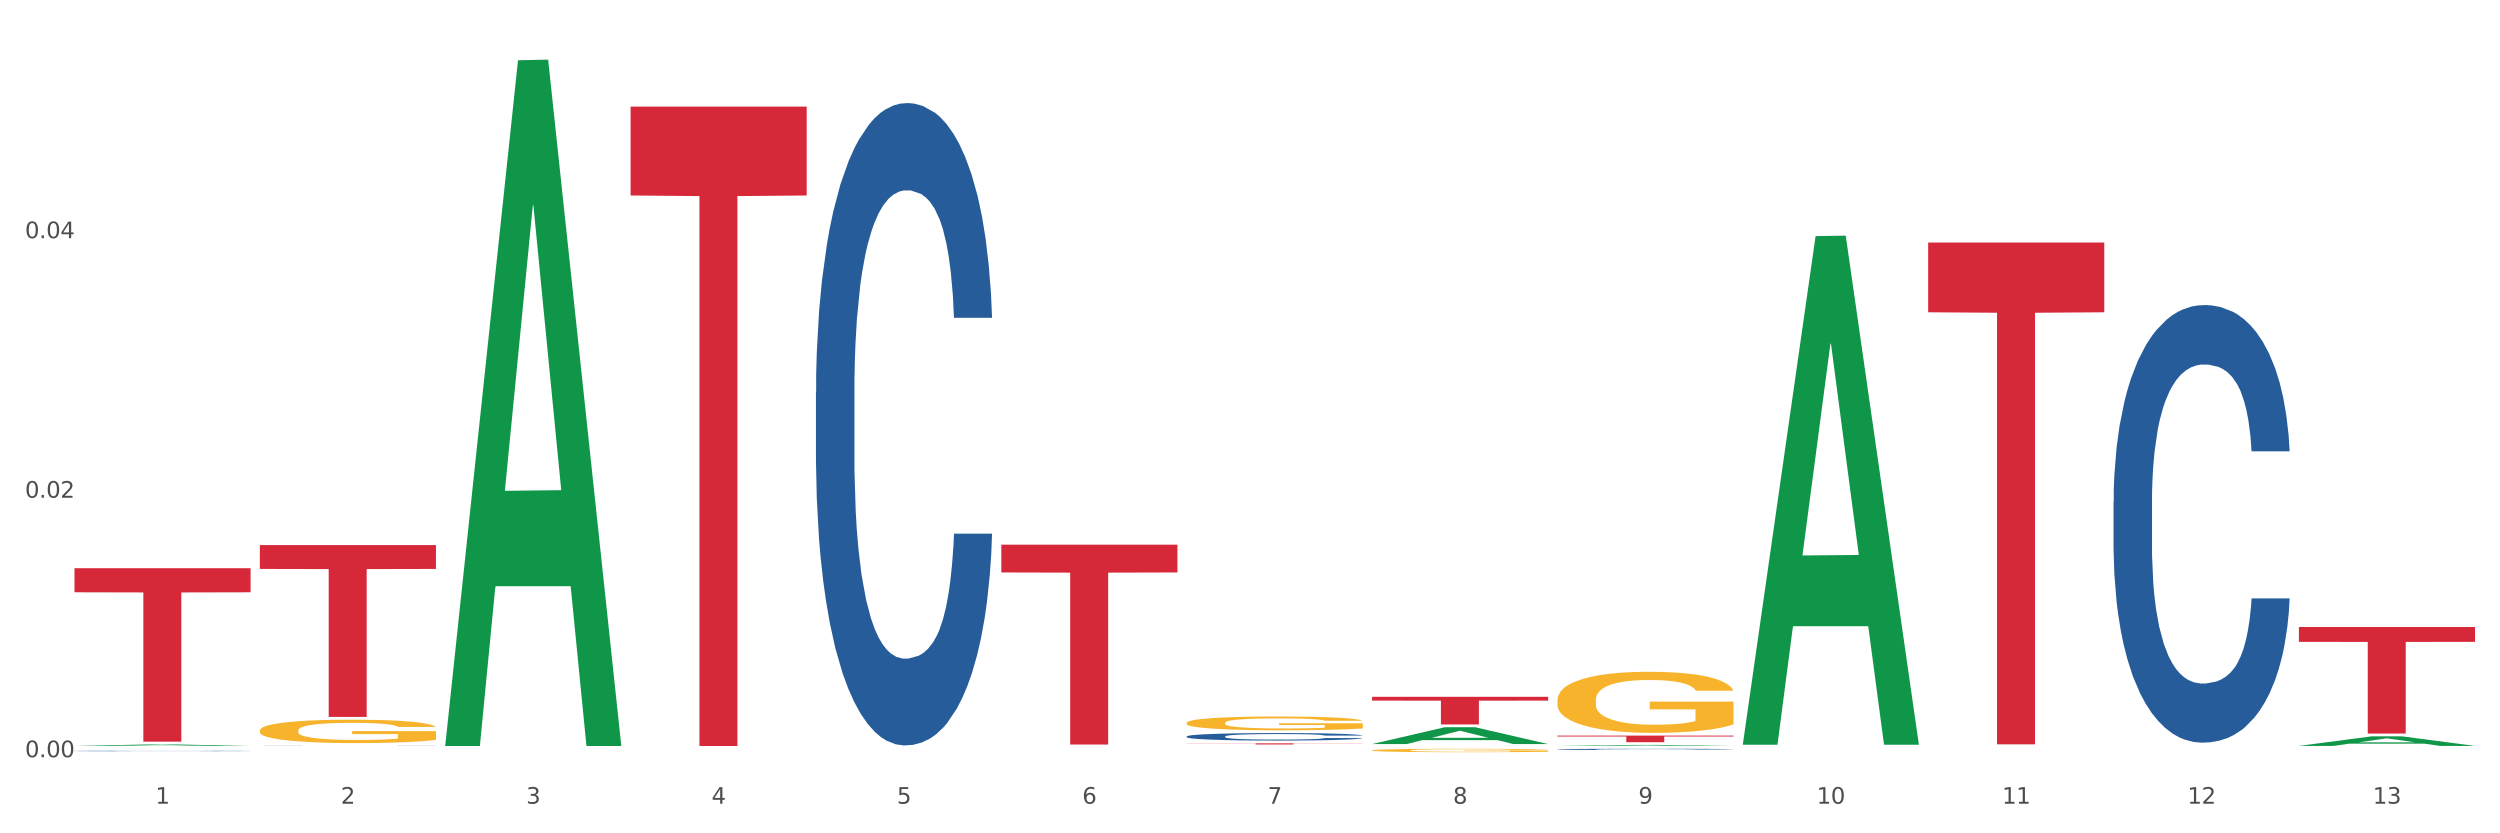 <?xml version="1.0" encoding="utf-8" standalone="no"?>
<!DOCTYPE svg PUBLIC "-//W3C//DTD SVG 1.1//EN"
  "http://www.w3.org/Graphics/SVG/1.1/DTD/svg11.dtd">
<svg xmlns:xlink="http://www.w3.org/1999/xlink" width="1080pt" height="360pt" viewBox="0 0 1080 360" xmlns="http://www.w3.org/2000/svg" version="1.1">
 <rect x="0" y="0" width="1080" height="360" fill="#333333" stroke="none"/>
 <defs>
  <style type="text/css">*{stroke-linejoin: round; stroke-linecap: butt}</style>
 </defs>
 <g id="figure_1">
  <g id="patch_1">
   <path d="M 0 360 
L 1080 360 
L 1080 0 
L 0 0 
z
" style="fill: #ffffff; stroke: #ffffff; stroke-linejoin: miter"/>
  </g>
  <g id="axes_1">
   <g id="matplotlib.axis_1">
    <g id="xtick_1">
     <g id="text_1">
      <!-- 1 -->
      <g style="fill: #4d4d4d" transform="translate(67.159 347.204) scale(0.096 -0.096)">
       <defs>
        <path id="DejaVuSans-31" d="M 794 531 
L 1825 531 
L 1825 4091 
L 703 3866 
L 703 4441 
L 1819 4666 
L 2450 4666 
L 2450 531 
L 3481 531 
L 3481 0 
L 794 0 
L 794 531 
z
" transform="scale(0.016)"/>
       </defs>
       <use xlink:href="#DejaVuSans-31"/>
      </g>
     </g>
    </g>
    <g id="xtick_2">
     <g id="text_2">
      <!-- 2 -->
      <g style="fill: #4d4d4d" transform="translate(147.238 347.204) scale(0.096 -0.096)">
       <defs>
        <path id="DejaVuSans-32" d="M 1228 531 
L 3431 531 
L 3431 0 
L 469 0 
L 469 531 
Q 828 903 1448 1529 
Q 2069 2156 2228 2338 
Q 2531 2678 2651 2914 
Q 2772 3150 2772 3378 
Q 2772 3750 2511 3984 
Q 2250 4219 1831 4219 
Q 1534 4219 1204 4116 
Q 875 4013 500 3803 
L 500 4441 
Q 881 4594 1212 4672 
Q 1544 4750 1819 4750 
Q 2544 4750 2975 4387 
Q 3406 4025 3406 3419 
Q 3406 3131 3298 2873 
Q 3191 2616 2906 2266 
Q 2828 2175 2409 1742 
Q 1991 1309 1228 531 
z
" transform="scale(0.016)"/>
       </defs>
       <use xlink:href="#DejaVuSans-32"/>
      </g>
     </g>
    </g>
    <g id="xtick_3">
     <g id="text_3">
      <!-- 3 -->
      <g style="fill: #4d4d4d" transform="translate(227.317 347.204) scale(0.096 -0.096)">
       <defs>
        <path id="DejaVuSans-33" d="M 2597 2516 
Q 3050 2419 3304 2112 
Q 3559 1806 3559 1356 
Q 3559 666 3084 287 
Q 2609 -91 1734 -91 
Q 1441 -91 1130 -33 
Q 819 25 488 141 
L 488 750 
Q 750 597 1062 519 
Q 1375 441 1716 441 
Q 2309 441 2620 675 
Q 2931 909 2931 1356 
Q 2931 1769 2642 2001 
Q 2353 2234 1838 2234 
L 1294 2234 
L 1294 2753 
L 1863 2753 
Q 2328 2753 2575 2939 
Q 2822 3125 2822 3475 
Q 2822 3834 2567 4026 
Q 2313 4219 1838 4219 
Q 1578 4219 1281 4162 
Q 984 4106 628 3988 
L 628 4550 
Q 988 4650 1302 4700 
Q 1616 4750 1894 4750 
Q 2613 4750 3031 4423 
Q 3450 4097 3450 3541 
Q 3450 3153 3228 2886 
Q 3006 2619 2597 2516 
z
" transform="scale(0.016)"/>
       </defs>
       <use xlink:href="#DejaVuSans-33"/>
      </g>
     </g>
    </g>
    <g id="xtick_4">
     <g id="text_4">
      <!-- 4 -->
      <g style="fill: #4d4d4d" transform="translate(307.396 347.204) scale(0.096 -0.096)">
       <defs>
        <path id="DejaVuSans-34" d="M 2419 4116 
L 825 1625 
L 2419 1625 
L 2419 4116 
z
M 2253 4666 
L 3047 4666 
L 3047 1625 
L 3713 1625 
L 3713 1100 
L 3047 1100 
L 3047 0 
L 2419 0 
L 2419 1100 
L 313 1100 
L 313 1709 
L 2253 4666 
z
" transform="scale(0.016)"/>
       </defs>
       <use xlink:href="#DejaVuSans-34"/>
      </g>
     </g>
    </g>
    <g id="xtick_5">
     <g id="text_5">
      <!-- 5 -->
      <g style="fill: #4d4d4d" transform="translate(387.475 347.204) scale(0.096 -0.096)">
       <defs>
        <path id="DejaVuSans-35" d="M 691 4666 
L 3169 4666 
L 3169 4134 
L 1269 4134 
L 1269 2991 
Q 1406 3038 1543 3061 
Q 1681 3084 1819 3084 
Q 2600 3084 3056 2656 
Q 3513 2228 3513 1497 
Q 3513 744 3044 326 
Q 2575 -91 1722 -91 
Q 1428 -91 1123 -41 
Q 819 9 494 109 
L 494 744 
Q 775 591 1075 516 
Q 1375 441 1709 441 
Q 2250 441 2565 725 
Q 2881 1009 2881 1497 
Q 2881 1984 2565 2268 
Q 2250 2553 1709 2553 
Q 1456 2553 1204 2497 
Q 953 2441 691 2322 
L 691 4666 
z
" transform="scale(0.016)"/>
       </defs>
       <use xlink:href="#DejaVuSans-35"/>
      </g>
     </g>
    </g>
    <g id="xtick_6">
     <g id="text_6">
      <!-- 6 -->
      <g style="fill: #4d4d4d" transform="translate(467.554 347.204) scale(0.096 -0.096)">
       <defs>
        <path id="DejaVuSans-36" d="M 2113 2584 
Q 1688 2584 1439 2293 
Q 1191 2003 1191 1497 
Q 1191 994 1439 701 
Q 1688 409 2113 409 
Q 2538 409 2786 701 
Q 3034 994 3034 1497 
Q 3034 2003 2786 2293 
Q 2538 2584 2113 2584 
z
M 3366 4563 
L 3366 3988 
Q 3128 4100 2886 4159 
Q 2644 4219 2406 4219 
Q 1781 4219 1451 3797 
Q 1122 3375 1075 2522 
Q 1259 2794 1537 2939 
Q 1816 3084 2150 3084 
Q 2853 3084 3261 2657 
Q 3669 2231 3669 1497 
Q 3669 778 3244 343 
Q 2819 -91 2113 -91 
Q 1303 -91 875 529 
Q 447 1150 447 2328 
Q 447 3434 972 4092 
Q 1497 4750 2381 4750 
Q 2619 4750 2861 4703 
Q 3103 4656 3366 4563 
z
" transform="scale(0.016)"/>
       </defs>
       <use xlink:href="#DejaVuSans-36"/>
      </g>
     </g>
    </g>
    <g id="xtick_7">
     <g id="text_7">
      <!-- 7 -->
      <g style="fill: #4d4d4d" transform="translate(547.634 347.204) scale(0.096 -0.096)">
       <defs>
        <path id="DejaVuSans-37" d="M 525 4666 
L 3525 4666 
L 3525 4397 
L 1831 0 
L 1172 0 
L 2766 4134 
L 525 4134 
L 525 4666 
z
" transform="scale(0.016)"/>
       </defs>
       <use xlink:href="#DejaVuSans-37"/>
      </g>
     </g>
    </g>
    <g id="xtick_8">
     <g id="text_8">
      <!-- 8 -->
      <g style="fill: #4d4d4d" transform="translate(627.713 347.204) scale(0.096 -0.096)">
       <defs>
        <path id="DejaVuSans-38" d="M 2034 2216 
Q 1584 2216 1326 1975 
Q 1069 1734 1069 1313 
Q 1069 891 1326 650 
Q 1584 409 2034 409 
Q 2484 409 2743 651 
Q 3003 894 3003 1313 
Q 3003 1734 2745 1975 
Q 2488 2216 2034 2216 
z
M 1403 2484 
Q 997 2584 770 2862 
Q 544 3141 544 3541 
Q 544 4100 942 4425 
Q 1341 4750 2034 4750 
Q 2731 4750 3128 4425 
Q 3525 4100 3525 3541 
Q 3525 3141 3298 2862 
Q 3072 2584 2669 2484 
Q 3125 2378 3379 2068 
Q 3634 1759 3634 1313 
Q 3634 634 3220 271 
Q 2806 -91 2034 -91 
Q 1263 -91 848 271 
Q 434 634 434 1313 
Q 434 1759 690 2068 
Q 947 2378 1403 2484 
z
M 1172 3481 
Q 1172 3119 1398 2916 
Q 1625 2713 2034 2713 
Q 2441 2713 2670 2916 
Q 2900 3119 2900 3481 
Q 2900 3844 2670 4047 
Q 2441 4250 2034 4250 
Q 1625 4250 1398 4047 
Q 1172 3844 1172 3481 
z
" transform="scale(0.016)"/>
       </defs>
       <use xlink:href="#DejaVuSans-38"/>
      </g>
     </g>
    </g>
    <g id="xtick_9">
     <g id="text_9">
      <!-- 9 -->
      <g style="fill: #4d4d4d" transform="translate(707.792 347.204) scale(0.096 -0.096)">
       <defs>
        <path id="DejaVuSans-39" d="M 703 97 
L 703 672 
Q 941 559 1184 500 
Q 1428 441 1663 441 
Q 2288 441 2617 861 
Q 2947 1281 2994 2138 
Q 2813 1869 2534 1725 
Q 2256 1581 1919 1581 
Q 1219 1581 811 2004 
Q 403 2428 403 3163 
Q 403 3881 828 4315 
Q 1253 4750 1959 4750 
Q 2769 4750 3195 4129 
Q 3622 3509 3622 2328 
Q 3622 1225 3098 567 
Q 2575 -91 1691 -91 
Q 1453 -91 1209 -44 
Q 966 3 703 97 
z
M 1959 2075 
Q 2384 2075 2632 2365 
Q 2881 2656 2881 3163 
Q 2881 3666 2632 3958 
Q 2384 4250 1959 4250 
Q 1534 4250 1286 3958 
Q 1038 3666 1038 3163 
Q 1038 2656 1286 2365 
Q 1534 2075 1959 2075 
z
" transform="scale(0.016)"/>
       </defs>
       <use xlink:href="#DejaVuSans-39"/>
      </g>
     </g>
    </g>
    <g id="xtick_10">
     <g id="text_10">
      <!-- 10 -->
      <g style="fill: #4d4d4d" transform="translate(784.817 347.204) scale(0.096 -0.096)">
       <defs>
        <path id="DejaVuSans-30" d="M 2034 4250 
Q 1547 4250 1301 3770 
Q 1056 3291 1056 2328 
Q 1056 1369 1301 889 
Q 1547 409 2034 409 
Q 2525 409 2770 889 
Q 3016 1369 3016 2328 
Q 3016 3291 2770 3770 
Q 2525 4250 2034 4250 
z
M 2034 4750 
Q 2819 4750 3233 4129 
Q 3647 3509 3647 2328 
Q 3647 1150 3233 529 
Q 2819 -91 2034 -91 
Q 1250 -91 836 529 
Q 422 1150 422 2328 
Q 422 3509 836 4129 
Q 1250 4750 2034 4750 
z
" transform="scale(0.016)"/>
       </defs>
       <use xlink:href="#DejaVuSans-31"/>
       <use xlink:href="#DejaVuSans-30" transform="translate(63.623 0)"/>
      </g>
     </g>
    </g>
    <g id="xtick_11">
     <g id="text_11">
      <!-- 11 -->
      <g style="fill: #4d4d4d" transform="translate(864.896 347.204) scale(0.096 -0.096)">
       <use xlink:href="#DejaVuSans-31"/>
       <use xlink:href="#DejaVuSans-31" transform="translate(63.623 0)"/>
      </g>
     </g>
    </g>
    <g id="xtick_12">
     <g id="text_12">
      <!-- 12 -->
      <g style="fill: #4d4d4d" transform="translate(944.975 347.204) scale(0.096 -0.096)">
       <use xlink:href="#DejaVuSans-31"/>
       <use xlink:href="#DejaVuSans-32" transform="translate(63.623 0)"/>
      </g>
     </g>
    </g>
    <g id="xtick_13">
     <g id="text_13">
      <!-- 13 -->
      <g style="fill: #4d4d4d" transform="translate(1025.054 347.204) scale(0.096 -0.096)">
       <use xlink:href="#DejaVuSans-31"/>
       <use xlink:href="#DejaVuSans-33" transform="translate(63.623 0)"/>
      </g>
     </g>
    </g>
    <g id="xtick_14"/>
    <g id="xtick_15"/>
    <g id="xtick_16"/>
    <g id="xtick_17"/>
    <g id="xtick_18"/>
    <g id="xtick_19"/>
    <g id="xtick_20"/>
    <g id="xtick_21"/>
    <g id="xtick_22"/>
    <g id="xtick_23"/>
    <g id="xtick_24"/>
    <g id="xtick_25"/>
   </g>
   <g id="matplotlib.axis_2">
    <g id="ytick_1">
     <g id="text_14">
      <!-- 0.00 -->
      <g style="fill: #4d4d4d" transform="translate(10.8 327.121) scale(0.096 -0.096)">
       <defs>
        <path id="DejaVuSans-2e" d="M 684 794 
L 1344 794 
L 1344 0 
L 684 0 
L 684 794 
z
" transform="scale(0.016)"/>
       </defs>
       <use xlink:href="#DejaVuSans-30"/>
       <use xlink:href="#DejaVuSans-2e" transform="translate(63.623 0)"/>
       <use xlink:href="#DejaVuSans-30" transform="translate(95.41 0)"/>
       <use xlink:href="#DejaVuSans-30" transform="translate(159.033 0)"/>
      </g>
     </g>
    </g>
    <g id="ytick_2">
     <g id="text_15">
      <!-- 0.02 -->
      <g style="fill: #4d4d4d" transform="translate(10.8 215.009) scale(0.096 -0.096)">
       <use xlink:href="#DejaVuSans-30"/>
       <use xlink:href="#DejaVuSans-2e" transform="translate(63.623 0)"/>
       <use xlink:href="#DejaVuSans-30" transform="translate(95.41 0)"/>
       <use xlink:href="#DejaVuSans-32" transform="translate(159.033 0)"/>
      </g>
     </g>
    </g>
    <g id="ytick_3">
     <g id="text_16">
      <!-- 0.04 -->
      <g style="fill: #4d4d4d" transform="translate(10.8 102.897) scale(0.096 -0.096)">
       <use xlink:href="#DejaVuSans-30"/>
       <use xlink:href="#DejaVuSans-2e" transform="translate(63.623 0)"/>
       <use xlink:href="#DejaVuSans-30" transform="translate(95.41 0)"/>
       <use xlink:href="#DejaVuSans-34" transform="translate(159.033 0)"/>
      </g>
     </g>
    </g>
    <g id="ytick_4"/>
    <g id="ytick_5"/>
    <g id="ytick_6"/>
   </g>
   <g id="PolyCollection_1">
    <path d="M 32.175 322.282 
L 32.253 322.281 
L 63.625 321.598 
L 76.644 321.598 
L 108.25 322.283 
L 93.192 322.283 
L 86.369 322.123 
L 53.978 322.123 
L 53.743 322.126 
L 47.155 322.283 
L 32.175 322.283 
L 32.175 322.282 
L 58.056 322.028 
L 82.291 322.028 
L 70.291 321.744 
L 70.134 321.743 
L 69.977 321.744 
L 57.978 322.028 
L 58.056 322.028 
L 32.175 322.282 
z
" clip-path="url(#pe82b8a0795)" style="fill: #109648"/>
    <path d="M 112.254 235.456 
L 188.329 235.456 
L 188.329 245.776 
L 158.404 245.846 
L 158.404 309.719 
L 141.999 309.719 
L 141.999 245.846 
L 112.254 245.776 
L 112.254 235.526 
L 112.254 235.456 
z
" clip-path="url(#pe82b8a0795)" style="fill: #d62839"/>
    <path d="M 32.175 245.45 
L 108.25 245.45 
L 108.25 255.866 
L 78.325 255.937 
L 78.325 320.407 
L 61.92 320.407 
L 61.92 255.937 
L 32.175 255.866 
L 32.175 245.52 
L 32.175 245.45 
z
" clip-path="url(#pe82b8a0795)" style="fill: #d62839"/>
    <path d="M 512.65 321.118 
L 588.725 321.118 
L 588.725 321.186 
L 558.8 321.186 
L 558.8 321.609 
L 542.395 321.609 
L 542.395 321.186 
L 512.65 321.186 
L 512.65 321.118 
L 512.65 321.118 
z
" clip-path="url(#pe82b8a0795)" style="fill: #d62839"/>
    <path d="M 592.729 301.008 
L 668.804 301.008 
L 668.804 302.669 
L 638.879 302.68 
L 638.879 312.957 
L 622.474 312.957 
L 622.474 302.68 
L 592.729 302.669 
L 592.729 301.019 
L 592.729 301.008 
z
" clip-path="url(#pe82b8a0795)" style="fill: #d62839"/>
    <path d="M 672.808 317.792 
L 748.883 317.792 
L 748.883 318.187 
L 718.958 318.19 
L 718.958 320.634 
L 702.553 320.634 
L 702.553 318.19 
L 672.808 318.187 
L 672.808 317.795 
L 672.808 317.792 
z
" clip-path="url(#pe82b8a0795)" style="fill: #d62839"/>
    <path d="M 832.967 104.781 
L 909.042 104.781 
L 909.042 134.906 
L 879.116 135.11 
L 879.116 321.56 
L 862.712 321.56 
L 862.712 135.11 
L 832.967 134.906 
L 832.967 104.985 
L 832.967 104.781 
z
" clip-path="url(#pe82b8a0795)" style="fill: #d62839"/>
    <path d="M 993.125 270.878 
L 1069.2 270.878 
L 1069.2 277.274 
L 1039.275 277.317 
L 1039.275 316.898 
L 1022.87 316.898 
L 1022.87 277.317 
L 993.125 277.274 
L 993.125 270.922 
L 993.125 270.878 
z
" clip-path="url(#pe82b8a0795)" style="fill: #d62839"/>
    <path d="M 913.046 216.724 
L 913.136 216.551 
L 913.136 211.717 
L 913.405 205.155 
L 914.395 193.069 
L 915.653 183.918 
L 917.812 173.213 
L 918.981 168.724 
L 920.509 163.716 
L 923.657 155.601 
L 927.254 148.695 
L 929.771 144.896 
L 931.66 142.479 
L 935.886 138.162 
L 938.314 136.263 
L 940.832 134.709 
L 942.99 133.673 
L 946.587 132.465 
L 949.465 131.947 
L 952.792 131.774 
L 955.579 131.947 
L 959.266 132.637 
L 964.662 134.709 
L 966.73 135.918 
L 969.518 137.99 
L 972.395 140.752 
L 974.733 143.515 
L 977.431 147.486 
L 980.218 152.666 
L 982.916 159.227 
L 984.805 165.27 
L 986.333 171.659 
L 987.682 179.429 
L 988.671 187.889 
L 989.121 194.968 
L 972.665 194.968 
L 972.215 188.58 
L 971.316 181.673 
L 970.417 177.011 
L 969.428 173.213 
L 967.899 168.896 
L 966.55 166.134 
L 964.302 162.853 
L 962.234 160.781 
L 960.525 159.572 
L 958.457 158.537 
L 954.051 157.501 
L 950.903 157.501 
L 948.925 157.846 
L 946.497 158.709 
L 944.429 159.918 
L 942.001 161.99 
L 940.113 164.234 
L 938.224 167.17 
L 937.145 169.242 
L 935.527 173.04 
L 934.447 176.148 
L 933.009 181.501 
L 932.199 185.299 
L 930.761 195.141 
L 930.131 202.393 
L 929.861 207.4 
L 929.681 212.925 
L 929.681 239.86 
L 930.221 251.947 
L 930.671 257.127 
L 931.39 262.997 
L 932.739 270.594 
L 934.717 278.019 
L 936.785 283.371 
L 938.494 286.652 
L 940.113 289.069 
L 941.731 290.968 
L 943.71 292.695 
L 945.328 293.731 
L 947.756 294.767 
L 950.634 295.285 
L 952.882 295.285 
L 957.468 294.422 
L 959.536 293.558 
L 961.514 292.35 
L 963.673 290.451 
L 965.381 288.379 
L 966.37 286.825 
L 967.989 283.544 
L 969.248 280.091 
L 970.327 276.12 
L 971.046 272.666 
L 971.856 267.486 
L 972.485 261.616 
L 972.665 258.508 
L 989.121 258.508 
L 988.761 264.724 
L 988.132 270.767 
L 986.873 278.882 
L 985.884 283.544 
L 984.355 289.242 
L 982.736 294.076 
L 980.488 299.429 
L 978.42 303.4 
L 976.262 306.853 
L 973.924 309.961 
L 969.697 314.278 
L 968.169 315.487 
L 964.931 317.558 
L 962.414 318.767 
L 958.727 319.976 
L 954.95 320.666 
L 950.993 320.839 
L 947.486 320.494 
L 943.62 319.458 
L 941.192 318.422 
L 938.494 316.868 
L 935.347 314.451 
L 932.379 311.515 
L 929.592 308.062 
L 926.984 304.091 
L 924.556 299.602 
L 921.409 292.177 
L 919.071 284.925 
L 917.362 278.191 
L 916.193 272.494 
L 915.024 265.242 
L 914.395 260.235 
L 913.405 248.148 
L 913.046 236.925 
L 913.046 216.724 
z
" clip-path="url(#pe82b8a0795)" style="fill: #255c99"/>
    <path d="M 672.808 302.408 
L 672.898 302.384 
L 672.898 301.516 
L 673.078 300.769 
L 673.976 298.962 
L 675.323 297.467 
L 676.311 296.672 
L 677.299 296.022 
L 678.467 295.371 
L 679.904 294.696 
L 682.508 293.708 
L 684.125 293.202 
L 686.101 292.672 
L 689.694 291.901 
L 692.299 291.467 
L 694.993 291.105 
L 699.394 290.672 
L 702.268 290.479 
L 705.322 290.334 
L 709.005 290.238 
L 711.789 290.214 
L 717.896 290.286 
L 723.106 290.503 
L 725.621 290.672 
L 728.854 290.961 
L 730.561 291.154 
L 733.345 291.539 
L 736.219 292.045 
L 738.195 292.479 
L 741.159 293.298 
L 743.405 294.118 
L 745.47 295.13 
L 746.548 295.829 
L 747.357 296.479 
L 748.075 297.226 
L 748.794 298.407 
L 732.626 298.407 
L 731.998 297.564 
L 731.01 296.769 
L 729.573 295.997 
L 728.315 295.515 
L 726.16 294.913 
L 724.184 294.527 
L 722.118 294.238 
L 719.603 293.997 
L 717.627 293.877 
L 714.843 293.78 
L 709.364 293.804 
L 705.681 293.997 
L 703.166 294.238 
L 701.55 294.455 
L 700.113 294.696 
L 698.496 295.034 
L 696.61 295.54 
L 695.263 295.997 
L 693.915 296.576 
L 692.837 297.154 
L 691.849 297.829 
L 691.041 298.552 
L 690.412 299.299 
L 689.873 300.215 
L 689.424 301.733 
L 689.424 305.034 
L 689.604 305.781 
L 690.053 306.769 
L 690.592 307.516 
L 691.49 308.408 
L 692.299 309.011 
L 693.825 309.878 
L 695.532 310.601 
L 696.879 311.059 
L 698.226 311.444 
L 700.562 311.975 
L 703.166 312.408 
L 705.412 312.674 
L 708.466 312.914 
L 710.531 313.011 
L 712.328 313.059 
L 716.729 313.059 
L 719.872 312.987 
L 723.375 312.818 
L 726.07 312.601 
L 728.315 312.336 
L 730.83 311.902 
L 732.447 311.493 
L 732.447 306.456 
L 712.687 306.432 
L 712.687 303.082 
L 748.883 303.082 
L 748.883 312.914 
L 747.357 313.421 
L 745.65 313.878 
L 743.854 314.288 
L 741.159 314.794 
L 737.926 315.276 
L 735.052 315.614 
L 731.998 315.903 
L 728.405 316.168 
L 723.735 316.409 
L 720.86 316.505 
L 717.268 316.577 
L 713.046 316.602 
L 709.364 316.553 
L 705.771 316.433 
L 701.999 316.216 
L 698.316 315.903 
L 695.532 315.589 
L 692.748 315.204 
L 689.784 314.698 
L 687.448 314.216 
L 685.652 313.782 
L 683.676 313.228 
L 681.52 312.505 
L 679.904 311.854 
L 678.467 311.179 
L 676.94 310.312 
L 675.862 309.565 
L 674.784 308.625 
L 674.155 307.926 
L 673.437 306.842 
L 672.898 305.324 
L 672.808 302.408 
z
" clip-path="url(#pe82b8a0795)" style="fill: #f7b32b"/>
    <path d="M 272.412 46.066 
L 348.488 46.066 
L 348.488 84.451 
L 318.562 84.71 
L 318.562 322.283 
L 302.157 322.283 
L 302.157 84.71 
L 272.412 84.451 
L 272.412 46.325 
L 272.412 46.066 
z
" clip-path="url(#pe82b8a0795)" style="fill: #d62839"/>
    <path d="M 512.65 312.293 
L 512.74 312.288 
L 512.74 312.092 
L 512.919 311.924 
L 513.818 311.517 
L 515.165 311.18 
L 516.153 311.001 
L 517.141 310.854 
L 518.308 310.707 
L 519.745 310.555 
L 522.35 310.333 
L 523.967 310.219 
L 525.943 310.099 
L 529.536 309.925 
L 532.14 309.828 
L 534.835 309.746 
L 539.236 309.648 
L 542.11 309.605 
L 545.164 309.572 
L 548.846 309.551 
L 551.631 309.545 
L 557.738 309.562 
L 562.948 309.61 
L 565.462 309.648 
L 568.696 309.714 
L 570.402 309.757 
L 573.187 309.844 
L 576.061 309.958 
L 578.037 310.056 
L 581.001 310.24 
L 583.246 310.425 
L 585.312 310.653 
L 586.39 310.811 
L 587.198 310.957 
L 587.917 311.126 
L 588.635 311.392 
L 572.468 311.392 
L 571.839 311.202 
L 570.851 311.022 
L 569.414 310.849 
L 568.157 310.74 
L 566.001 310.604 
L 564.025 310.517 
L 561.96 310.452 
L 559.445 310.398 
L 557.469 310.371 
L 554.684 310.349 
L 549.206 310.354 
L 545.523 310.398 
L 543.008 310.452 
L 541.391 310.501 
L 539.954 310.555 
L 538.338 310.631 
L 536.451 310.745 
L 535.104 310.849 
L 533.757 310.979 
L 532.679 311.109 
L 531.691 311.261 
L 530.883 311.424 
L 530.254 311.593 
L 529.715 311.799 
L 529.266 312.141 
L 529.266 312.885 
L 529.446 313.054 
L 529.895 313.276 
L 530.434 313.445 
L 531.332 313.646 
L 532.14 313.781 
L 533.667 313.977 
L 535.374 314.14 
L 536.721 314.243 
L 538.068 314.33 
L 540.403 314.449 
L 543.008 314.547 
L 545.254 314.607 
L 548.307 314.661 
L 550.373 314.683 
L 552.169 314.694 
L 556.571 314.694 
L 559.714 314.677 
L 563.217 314.639 
L 565.912 314.591 
L 568.157 314.531 
L 570.672 314.433 
L 572.289 314.341 
L 572.289 313.206 
L 552.529 313.2 
L 552.529 312.445 
L 588.725 312.445 
L 588.725 314.661 
L 587.198 314.775 
L 585.492 314.878 
L 583.695 314.971 
L 581.001 315.085 
L 577.767 315.193 
L 574.893 315.269 
L 571.839 315.335 
L 568.247 315.394 
L 563.576 315.449 
L 560.702 315.47 
L 557.109 315.487 
L 552.888 315.492 
L 549.206 315.481 
L 545.613 315.454 
L 541.841 315.405 
L 538.158 315.335 
L 535.374 315.264 
L 532.589 315.177 
L 529.625 315.063 
L 527.29 314.954 
L 525.494 314.857 
L 523.518 314.732 
L 521.362 314.569 
L 519.745 314.422 
L 518.308 314.27 
L 516.781 314.075 
L 515.704 313.906 
L 514.626 313.694 
L 513.997 313.537 
L 513.279 313.293 
L 512.74 312.95 
L 512.65 312.293 
z
" clip-path="url(#pe82b8a0795)" style="fill: #f7b32b"/>
    <path d="M 592.729 324.156 
L 592.819 324.154 
L 592.819 324.106 
L 592.999 324.064 
L 593.897 323.963 
L 595.244 323.879 
L 596.232 323.835 
L 597.22 323.799 
L 598.388 323.762 
L 599.825 323.724 
L 602.429 323.669 
L 604.046 323.641 
L 606.022 323.611 
L 609.615 323.568 
L 612.219 323.544 
L 614.914 323.524 
L 619.315 323.499 
L 622.189 323.489 
L 625.243 323.481 
L 628.925 323.475 
L 631.71 323.474 
L 637.817 323.478 
L 643.027 323.49 
L 645.542 323.499 
L 648.775 323.516 
L 650.482 323.526 
L 653.266 323.548 
L 656.14 323.576 
L 658.116 323.6 
L 661.08 323.646 
L 663.325 323.692 
L 665.391 323.749 
L 666.469 323.788 
L 667.277 323.824 
L 667.996 323.866 
L 668.714 323.932 
L 652.547 323.932 
L 651.919 323.885 
L 650.931 323.84 
L 649.494 323.797 
L 648.236 323.77 
L 646.08 323.737 
L 644.105 323.715 
L 642.039 323.699 
L 639.524 323.685 
L 637.548 323.679 
L 634.764 323.673 
L 629.285 323.675 
L 625.602 323.685 
L 623.087 323.699 
L 621.471 323.711 
L 620.033 323.724 
L 618.417 323.743 
L 616.531 323.772 
L 615.183 323.797 
L 613.836 323.83 
L 612.758 323.862 
L 611.77 323.9 
L 610.962 323.94 
L 610.333 323.982 
L 609.794 324.033 
L 609.345 324.118 
L 609.345 324.303 
L 609.525 324.344 
L 609.974 324.4 
L 610.513 324.441 
L 611.411 324.491 
L 612.219 324.525 
L 613.746 324.573 
L 615.453 324.614 
L 616.8 324.64 
L 618.147 324.661 
L 620.483 324.691 
L 623.087 324.715 
L 625.333 324.73 
L 628.386 324.743 
L 630.452 324.749 
L 632.249 324.751 
L 636.65 324.751 
L 639.793 324.747 
L 643.296 324.738 
L 645.991 324.726 
L 648.236 324.711 
L 650.751 324.687 
L 652.368 324.664 
L 652.368 324.382 
L 632.608 324.381 
L 632.608 324.193 
L 668.804 324.193 
L 668.804 324.743 
L 667.277 324.772 
L 665.571 324.797 
L 663.774 324.82 
L 661.08 324.848 
L 657.847 324.875 
L 654.972 324.894 
L 651.919 324.91 
L 648.326 324.925 
L 643.655 324.939 
L 640.781 324.944 
L 637.189 324.948 
L 632.967 324.95 
L 629.285 324.947 
L 625.692 324.94 
L 621.92 324.928 
L 618.237 324.91 
L 615.453 324.893 
L 612.668 324.871 
L 609.705 324.843 
L 607.369 324.816 
L 605.573 324.792 
L 603.597 324.761 
L 601.441 324.72 
L 599.825 324.684 
L 598.388 324.646 
L 596.861 324.598 
L 595.783 324.556 
L 594.705 324.503 
L 594.076 324.464 
L 593.358 324.404 
L 592.819 324.319 
L 592.729 324.156 
z
" clip-path="url(#pe82b8a0795)" style="fill: #f7b32b"/>
    <path d="M 512.65 318.14 
L 512.74 318.137 
L 512.74 318.054 
L 513.01 317.942 
L 513.999 317.735 
L 515.258 317.578 
L 517.416 317.394 
L 518.585 317.317 
L 520.114 317.231 
L 523.261 317.092 
L 526.858 316.973 
L 529.376 316.908 
L 531.264 316.867 
L 535.49 316.793 
L 537.918 316.76 
L 540.436 316.733 
L 542.594 316.716 
L 546.191 316.695 
L 549.069 316.686 
L 552.396 316.683 
L 555.184 316.686 
L 558.871 316.698 
L 564.266 316.733 
L 566.334 316.754 
L 569.122 316.79 
L 571.999 316.837 
L 574.337 316.884 
L 577.035 316.953 
L 579.823 317.041 
L 582.52 317.154 
L 584.409 317.258 
L 585.937 317.367 
L 587.286 317.501 
L 588.275 317.646 
L 588.725 317.767 
L 572.269 317.767 
L 571.819 317.658 
L 570.92 317.539 
L 570.021 317.459 
L 569.032 317.394 
L 567.503 317.32 
L 566.154 317.272 
L 563.906 317.216 
L 561.838 317.181 
L 560.129 317.16 
L 558.061 317.142 
L 553.655 317.124 
L 550.508 317.124 
L 548.529 317.13 
L 546.101 317.145 
L 544.033 317.166 
L 541.605 317.201 
L 539.717 317.24 
L 537.828 317.29 
L 536.749 317.326 
L 535.131 317.391 
L 534.052 317.444 
L 532.613 317.536 
L 531.804 317.601 
L 530.365 317.77 
L 529.735 317.895 
L 529.466 317.98 
L 529.286 318.075 
L 529.286 318.537 
L 529.825 318.745 
L 530.275 318.834 
L 530.994 318.934 
L 532.343 319.065 
L 534.321 319.192 
L 536.39 319.284 
L 538.098 319.34 
L 539.717 319.382 
L 541.335 319.414 
L 543.314 319.444 
L 544.932 319.462 
L 547.36 319.479 
L 550.238 319.488 
L 552.486 319.488 
L 557.072 319.473 
L 559.14 319.459 
L 561.119 319.438 
L 563.277 319.405 
L 564.985 319.37 
L 565.974 319.343 
L 567.593 319.287 
L 568.852 319.228 
L 569.931 319.159 
L 570.65 319.1 
L 571.46 319.011 
L 572.089 318.911 
L 572.269 318.857 
L 588.725 318.857 
L 588.365 318.964 
L 587.736 319.068 
L 586.477 319.207 
L 585.488 319.287 
L 583.959 319.385 
L 582.341 319.468 
L 580.092 319.559 
L 578.024 319.627 
L 575.866 319.687 
L 573.528 319.74 
L 569.302 319.814 
L 567.773 319.835 
L 564.536 319.87 
L 562.018 319.891 
L 558.331 319.912 
L 554.554 319.924 
L 550.598 319.927 
L 547.091 319.921 
L 543.224 319.903 
L 540.796 319.885 
L 538.098 319.859 
L 534.951 319.817 
L 531.983 319.767 
L 529.196 319.707 
L 526.588 319.639 
L 524.16 319.562 
L 521.013 319.435 
L 518.675 319.311 
L 516.966 319.195 
L 515.797 319.097 
L 514.628 318.973 
L 513.999 318.887 
L 513.01 318.68 
L 512.65 318.487 
L 512.65 318.14 
z
" clip-path="url(#pe82b8a0795)" style="fill: #255c99"/>
    <path d="M 352.492 169.212 
L 352.582 168.959 
L 352.582 161.863 
L 352.851 152.232 
L 353.84 134.491 
L 355.099 121.059 
L 357.258 105.346 
L 358.427 98.756 
L 359.955 91.406 
L 363.103 79.495 
L 366.699 69.357 
L 369.217 63.781 
L 371.106 60.233 
L 375.332 53.897 
L 377.76 51.109 
L 380.278 48.828 
L 382.436 47.308 
L 386.033 45.534 
L 388.911 44.773 
L 392.238 44.52 
L 395.025 44.773 
L 398.712 45.787 
L 404.108 48.828 
L 406.176 50.602 
L 408.963 53.644 
L 411.841 57.699 
L 414.179 61.754 
L 416.877 67.583 
L 419.664 75.186 
L 422.362 84.817 
L 424.25 93.687 
L 425.779 103.065 
L 427.128 114.469 
L 428.117 126.888 
L 428.567 137.279 
L 412.111 137.279 
L 411.661 127.902 
L 410.762 117.764 
L 409.863 110.921 
L 408.874 105.346 
L 407.345 99.01 
L 405.996 94.954 
L 403.748 90.139 
L 401.68 87.098 
L 399.971 85.324 
L 397.903 83.803 
L 393.497 82.282 
L 390.349 82.282 
L 388.371 82.789 
L 385.943 84.057 
L 383.875 85.831 
L 381.447 88.872 
L 379.559 92.167 
L 377.67 96.475 
L 376.591 99.516 
L 374.972 105.092 
L 373.893 109.654 
L 372.455 117.511 
L 371.645 123.086 
L 370.207 137.532 
L 369.577 148.177 
L 369.307 155.527 
L 369.127 163.637 
L 369.127 203.173 
L 369.667 220.914 
L 370.117 228.517 
L 370.836 237.134 
L 372.185 248.286 
L 374.163 259.184 
L 376.231 267.04 
L 377.94 271.856 
L 379.559 275.404 
L 381.177 278.192 
L 383.155 280.726 
L 384.774 282.247 
L 387.202 283.767 
L 390.08 284.528 
L 392.328 284.528 
L 396.914 283.26 
L 398.982 281.993 
L 400.96 280.219 
L 403.118 277.431 
L 404.827 274.39 
L 405.816 272.109 
L 407.435 267.294 
L 408.694 262.225 
L 409.773 256.396 
L 410.492 251.327 
L 411.302 243.724 
L 411.931 235.107 
L 412.111 230.545 
L 428.567 230.545 
L 428.207 239.669 
L 427.578 248.539 
L 426.319 260.451 
L 425.33 267.294 
L 423.801 275.657 
L 422.182 282.753 
L 419.934 290.61 
L 417.866 296.439 
L 415.708 301.508 
L 413.37 306.07 
L 409.143 312.406 
L 407.615 314.18 
L 404.377 317.221 
L 401.86 318.995 
L 398.173 320.769 
L 394.396 321.783 
L 390.439 322.037 
L 386.932 321.53 
L 383.066 320.009 
L 380.638 318.488 
L 377.94 316.208 
L 374.793 312.659 
L 371.825 308.351 
L 369.038 303.282 
L 366.43 297.453 
L 364.002 290.864 
L 360.854 279.966 
L 358.516 269.321 
L 356.808 259.437 
L 355.639 251.073 
L 354.47 240.429 
L 353.84 233.079 
L 352.851 215.338 
L 352.492 198.865 
L 352.492 169.212 
z
" clip-path="url(#pe82b8a0795)" style="fill: #255c99"/>
    <path d="M 112.254 322.24 
L 112.344 322.24 
L 112.344 322.238 
L 112.614 322.235 
L 113.603 322.23 
L 114.862 322.226 
L 117.02 322.222 
L 118.189 322.22 
L 119.718 322.218 
L 122.865 322.215 
L 126.462 322.212 
L 128.98 322.21 
L 130.868 322.209 
L 135.095 322.208 
L 137.523 322.207 
L 140.04 322.206 
L 142.199 322.206 
L 145.796 322.205 
L 148.673 322.205 
L 152 322.205 
L 154.788 322.205 
L 158.475 322.205 
L 163.87 322.206 
L 165.938 322.207 
L 168.726 322.208 
L 171.604 322.209 
L 173.942 322.21 
L 176.639 322.211 
L 179.427 322.214 
L 182.125 322.216 
L 184.013 322.219 
L 185.542 322.221 
L 186.891 322.225 
L 187.88 322.228 
L 188.329 322.231 
L 171.873 322.231 
L 171.424 322.228 
L 170.525 322.226 
L 169.625 322.224 
L 168.636 322.222 
L 167.107 322.22 
L 165.759 322.219 
L 163.51 322.218 
L 161.442 322.217 
L 159.734 322.216 
L 157.665 322.216 
L 153.259 322.216 
L 150.112 322.216 
L 148.134 322.216 
L 145.706 322.216 
L 143.637 322.217 
L 141.209 322.217 
L 139.321 322.218 
L 137.433 322.22 
L 136.354 322.22 
L 134.735 322.222 
L 133.656 322.223 
L 132.217 322.225 
L 131.408 322.227 
L 129.969 322.231 
L 129.34 322.234 
L 129.07 322.236 
L 128.89 322.238 
L 128.89 322.25 
L 129.43 322.255 
L 129.879 322.257 
L 130.599 322.259 
L 131.947 322.262 
L 133.926 322.265 
L 135.994 322.267 
L 137.702 322.269 
L 139.321 322.27 
L 140.94 322.271 
L 142.918 322.271 
L 144.537 322.272 
L 146.965 322.272 
L 149.842 322.272 
L 152.09 322.272 
L 156.676 322.272 
L 158.745 322.272 
L 160.723 322.271 
L 162.881 322.27 
L 164.59 322.27 
L 165.579 322.269 
L 167.197 322.268 
L 168.456 322.266 
L 169.535 322.264 
L 170.255 322.263 
L 171.064 322.261 
L 171.694 322.259 
L 171.873 322.257 
L 188.329 322.257 
L 187.97 322.26 
L 187.34 322.262 
L 186.081 322.266 
L 185.092 322.268 
L 183.563 322.27 
L 181.945 322.272 
L 179.697 322.274 
L 177.628 322.276 
L 175.47 322.277 
L 173.132 322.278 
L 168.906 322.28 
L 167.377 322.281 
L 164.14 322.282 
L 161.622 322.282 
L 157.935 322.283 
L 154.158 322.283 
L 150.202 322.283 
L 146.695 322.283 
L 142.828 322.282 
L 140.4 322.282 
L 137.702 322.281 
L 134.555 322.28 
L 131.588 322.279 
L 128.8 322.278 
L 126.192 322.276 
L 123.764 322.274 
L 120.617 322.271 
L 118.279 322.268 
L 116.57 322.265 
L 115.401 322.263 
L 114.232 322.26 
L 113.603 322.258 
L 112.614 322.253 
L 112.254 322.248 
L 112.254 322.24 
z
" clip-path="url(#pe82b8a0795)" style="fill: #255c99"/>
    <path d="M 32.175 324.418 
L 32.265 324.417 
L 32.265 324.411 
L 32.535 324.403 
L 33.524 324.388 
L 34.783 324.376 
L 36.941 324.363 
L 38.11 324.357 
L 39.639 324.351 
L 42.786 324.34 
L 46.383 324.332 
L 48.901 324.327 
L 50.789 324.324 
L 55.016 324.318 
L 57.443 324.316 
L 59.961 324.314 
L 62.119 324.313 
L 65.716 324.311 
L 68.594 324.311 
L 71.921 324.31 
L 74.709 324.311 
L 78.396 324.311 
L 83.791 324.314 
L 85.859 324.316 
L 88.647 324.318 
L 91.524 324.322 
L 93.862 324.325 
L 96.56 324.33 
L 99.348 324.337 
L 102.045 324.345 
L 103.934 324.353 
L 105.463 324.361 
L 106.811 324.371 
L 107.801 324.381 
L 108.25 324.39 
L 91.794 324.39 
L 91.345 324.382 
L 90.445 324.373 
L 89.546 324.367 
L 88.557 324.363 
L 87.028 324.357 
L 85.679 324.354 
L 83.431 324.35 
L 81.363 324.347 
L 79.655 324.345 
L 77.586 324.344 
L 73.18 324.343 
L 70.033 324.343 
L 68.054 324.343 
L 65.627 324.344 
L 63.558 324.346 
L 61.13 324.348 
L 59.242 324.351 
L 57.354 324.355 
L 56.274 324.358 
L 54.656 324.362 
L 53.577 324.366 
L 52.138 324.373 
L 51.329 324.378 
L 49.89 324.39 
L 49.26 324.4 
L 48.991 324.406 
L 48.811 324.413 
L 48.811 324.447 
L 49.35 324.462 
L 49.8 324.469 
L 50.519 324.476 
L 51.868 324.486 
L 53.847 324.495 
L 55.915 324.502 
L 57.623 324.506 
L 59.242 324.509 
L 60.861 324.511 
L 62.839 324.514 
L 64.457 324.515 
L 66.885 324.516 
L 69.763 324.517 
L 72.011 324.517 
L 76.597 324.516 
L 78.665 324.515 
L 80.644 324.513 
L 82.802 324.511 
L 84.51 324.508 
L 85.5 324.506 
L 87.118 324.502 
L 88.377 324.498 
L 89.456 324.493 
L 90.176 324.488 
L 90.985 324.482 
L 91.614 324.474 
L 91.794 324.47 
L 108.25 324.47 
L 107.89 324.478 
L 107.261 324.486 
L 106.002 324.496 
L 105.013 324.502 
L 103.484 324.509 
L 101.866 324.515 
L 99.618 324.522 
L 97.549 324.527 
L 95.391 324.531 
L 93.053 324.535 
L 88.827 324.541 
L 87.298 324.542 
L 84.061 324.545 
L 81.543 324.546 
L 77.856 324.548 
L 74.079 324.549 
L 70.123 324.549 
L 66.616 324.549 
L 62.749 324.547 
L 60.321 324.546 
L 57.623 324.544 
L 54.476 324.541 
L 51.509 324.537 
L 48.721 324.533 
L 46.113 324.528 
L 43.685 324.522 
L 40.538 324.513 
L 38.2 324.504 
L 36.491 324.495 
L 35.322 324.488 
L 34.153 324.479 
L 33.524 324.473 
L 32.535 324.457 
L 32.175 324.443 
L 32.175 324.418 
z
" clip-path="url(#pe82b8a0795)" style="fill: #255c99"/>
    <path d="M 112.254 315.579 
L 112.344 315.57 
L 112.344 315.238 
L 112.524 314.952 
L 113.422 314.26 
L 114.769 313.687 
L 115.757 313.383 
L 116.745 313.134 
L 117.913 312.885 
L 119.35 312.626 
L 121.954 312.248 
L 123.571 312.054 
L 125.547 311.851 
L 129.14 311.556 
L 131.744 311.39 
L 134.439 311.251 
L 138.84 311.085 
L 141.714 311.012 
L 144.768 310.956 
L 148.45 310.919 
L 151.235 310.91 
L 157.342 310.938 
L 162.552 311.021 
L 165.067 311.085 
L 168.3 311.196 
L 170.007 311.27 
L 172.791 311.418 
L 175.665 311.611 
L 177.641 311.777 
L 180.605 312.091 
L 182.85 312.405 
L 184.916 312.792 
L 185.994 313.06 
L 186.802 313.309 
L 187.521 313.595 
L 188.24 314.047 
L 172.072 314.047 
L 171.444 313.724 
L 170.456 313.42 
L 169.019 313.125 
L 167.761 312.94 
L 165.606 312.709 
L 163.63 312.562 
L 161.564 312.451 
L 159.049 312.359 
L 157.073 312.313 
L 154.289 312.276 
L 148.81 312.285 
L 145.127 312.359 
L 142.612 312.451 
L 140.996 312.534 
L 139.559 312.626 
L 137.942 312.756 
L 136.056 312.949 
L 134.708 313.125 
L 133.361 313.346 
L 132.283 313.568 
L 131.295 313.826 
L 130.487 314.103 
L 129.858 314.389 
L 129.319 314.739 
L 128.87 315.321 
L 128.87 316.585 
L 129.05 316.871 
L 129.499 317.249 
L 130.038 317.535 
L 130.936 317.877 
L 131.744 318.107 
L 133.271 318.44 
L 134.978 318.716 
L 136.325 318.892 
L 137.672 319.039 
L 140.008 319.242 
L 142.612 319.409 
L 144.858 319.51 
L 147.912 319.602 
L 149.977 319.639 
L 151.774 319.658 
L 156.175 319.658 
L 159.318 319.63 
L 162.821 319.565 
L 165.516 319.482 
L 167.761 319.381 
L 170.276 319.215 
L 171.893 319.058 
L 171.893 317.129 
L 152.133 317.12 
L 152.133 315.837 
L 188.329 315.837 
L 188.329 319.602 
L 186.802 319.796 
L 185.096 319.971 
L 183.3 320.128 
L 180.605 320.322 
L 177.372 320.507 
L 174.497 320.636 
L 171.444 320.747 
L 167.851 320.848 
L 163.181 320.94 
L 160.306 320.977 
L 156.714 321.005 
L 152.492 321.014 
L 148.81 320.996 
L 145.217 320.95 
L 141.445 320.866 
L 137.762 320.747 
L 134.978 320.627 
L 132.194 320.479 
L 129.23 320.285 
L 126.894 320.101 
L 125.098 319.934 
L 123.122 319.722 
L 120.966 319.445 
L 119.35 319.196 
L 117.913 318.938 
L 116.386 318.606 
L 115.308 318.32 
L 114.23 317.96 
L 113.601 317.692 
L 112.883 317.277 
L 112.344 316.696 
L 112.254 315.579 
z
" clip-path="url(#pe82b8a0795)" style="fill: #f7b32b"/>
    <path d="M 993.125 322.228 
L 993.203 322.224 
L 1024.574 318.093 
L 1037.594 318.089 
L 1069.2 322.236 
L 1054.142 322.236 
L 1047.319 321.27 
L 1014.928 321.27 
L 1014.693 321.286 
L 1008.105 322.236 
L 993.125 322.236 
L 993.125 322.228 
L 1019.006 320.694 
L 1043.24 320.69 
L 1031.241 318.973 
L 1031.084 318.965 
L 1030.927 318.977 
L 1018.928 320.69 
L 1019.006 320.694 
L 993.125 322.228 
z
" clip-path="url(#pe82b8a0795)" style="fill: #109648"/>
    <path d="M 752.887 321.322 
L 752.966 321.115 
L 784.337 102.007 
L 797.356 101.8 
L 828.963 321.735 
L 813.904 321.735 
L 807.081 270.52 
L 774.69 270.52 
L 774.455 271.346 
L 767.867 321.735 
L 752.887 321.735 
L 752.887 321.322 
L 778.769 239.956 
L 803.003 239.75 
L 791.003 148.678 
L 790.847 148.265 
L 790.69 148.885 
L 778.69 239.75 
L 778.769 239.956 
L 752.887 321.322 
z
" clip-path="url(#pe82b8a0795)" style="fill: #109648"/>
    <path d="M 672.808 322.282 
L 672.887 322.282 
L 704.258 321.825 
L 717.277 321.825 
L 748.883 322.283 
L 733.825 322.283 
L 727.002 322.176 
L 694.611 322.176 
L 694.376 322.178 
L 687.788 322.283 
L 672.808 322.283 
L 672.808 322.282 
L 698.689 322.113 
L 722.924 322.112 
L 710.924 321.923 
L 710.767 321.922 
L 710.611 321.923 
L 698.611 322.112 
L 698.689 322.113 
L 672.808 322.282 
z
" clip-path="url(#pe82b8a0795)" style="fill: #109648"/>
    <path d="M 592.729 321.428 
L 592.807 321.421 
L 624.179 314.155 
L 637.198 314.148 
L 668.804 321.442 
L 653.746 321.442 
L 646.923 319.743 
L 614.532 319.743 
L 614.297 319.771 
L 607.709 321.442 
L 592.729 321.442 
L 592.729 321.428 
L 618.61 318.73 
L 642.845 318.723 
L 630.845 315.702 
L 630.688 315.689 
L 630.531 315.709 
L 618.532 318.723 
L 618.61 318.73 
L 592.729 321.428 
z
" clip-path="url(#pe82b8a0795)" style="fill: #109648"/>
    <path d="M 192.333 321.726 
L 192.412 321.448 
L 223.783 26.038 
L 236.802 25.759 
L 268.408 322.283 
L 253.35 322.283 
L 246.527 253.233 
L 214.136 253.233 
L 213.901 254.347 
L 207.313 322.283 
L 192.333 322.283 
L 192.333 321.726 
L 218.215 212.026 
L 242.449 211.748 
L 230.449 88.962 
L 230.292 88.405 
L 230.136 89.241 
L 218.136 211.748 
L 218.215 212.026 
L 192.333 321.726 
z
" clip-path="url(#pe82b8a0795)" style="fill: #109648"/>
    <path d="M 672.808 323.714 
L 672.898 323.713 
L 672.898 323.7 
L 673.168 323.681 
L 674.157 323.647 
L 675.416 323.621 
L 677.574 323.591 
L 678.743 323.578 
L 680.272 323.564 
L 683.419 323.541 
L 687.016 323.522 
L 689.534 323.511 
L 691.422 323.504 
L 695.649 323.492 
L 698.077 323.486 
L 700.595 323.482 
L 702.753 323.479 
L 706.35 323.476 
L 709.227 323.474 
L 712.554 323.474 
L 715.342 323.474 
L 719.029 323.476 
L 724.424 323.482 
L 726.492 323.486 
L 729.28 323.491 
L 732.158 323.499 
L 734.496 323.507 
L 737.193 323.518 
L 739.981 323.533 
L 742.679 323.551 
L 744.567 323.568 
L 746.096 323.587 
L 747.445 323.609 
L 748.434 323.632 
L 748.883 323.652 
L 732.427 323.652 
L 731.978 323.634 
L 731.079 323.615 
L 730.179 323.602 
L 729.19 323.591 
L 727.661 323.579 
L 726.313 323.571 
L 724.065 323.562 
L 721.996 323.556 
L 720.288 323.552 
L 718.22 323.549 
L 713.813 323.547 
L 710.666 323.547 
L 708.688 323.547 
L 706.26 323.55 
L 704.191 323.553 
L 701.764 323.559 
L 699.875 323.566 
L 697.987 323.574 
L 696.908 323.58 
L 695.289 323.59 
L 694.21 323.599 
L 692.771 323.614 
L 691.962 323.625 
L 690.523 323.653 
L 689.894 323.673 
L 689.624 323.688 
L 689.444 323.703 
L 689.444 323.779 
L 689.984 323.814 
L 690.433 323.828 
L 691.153 323.845 
L 692.501 323.866 
L 694.48 323.887 
L 696.548 323.902 
L 698.257 323.912 
L 699.875 323.918 
L 701.494 323.924 
L 703.472 323.929 
L 705.091 323.932 
L 707.519 323.935 
L 710.396 323.936 
L 712.644 323.936 
L 717.23 323.934 
L 719.299 323.931 
L 721.277 323.928 
L 723.435 323.922 
L 725.144 323.917 
L 726.133 323.912 
L 727.751 323.903 
L 729.01 323.893 
L 730.089 323.882 
L 730.809 323.872 
L 731.618 323.857 
L 732.248 323.841 
L 732.427 323.832 
L 748.883 323.832 
L 748.524 323.85 
L 747.894 323.867 
L 746.635 323.89 
L 745.646 323.903 
L 744.117 323.919 
L 742.499 323.933 
L 740.251 323.948 
L 738.183 323.959 
L 736.024 323.969 
L 733.686 323.978 
L 729.46 323.99 
L 727.931 323.993 
L 724.694 323.999 
L 722.176 324.002 
L 718.489 324.006 
L 714.713 324.008 
L 710.756 324.008 
L 707.249 324.007 
L 703.382 324.004 
L 700.954 324.001 
L 698.257 323.997 
L 695.109 323.99 
L 692.142 323.982 
L 689.354 323.972 
L 686.746 323.961 
L 684.318 323.948 
L 681.171 323.927 
L 678.833 323.907 
L 677.125 323.888 
L 675.956 323.872 
L 674.787 323.851 
L 674.157 323.837 
L 673.168 323.803 
L 672.808 323.771 
L 672.808 323.714 
z
" clip-path="url(#pe82b8a0795)" style="fill: #255c99"/>
    <path d="M 432.571 235.305 
L 508.646 235.305 
L 508.646 247.302 
L 478.721 247.383 
L 478.721 321.629 
L 462.316 321.629 
L 462.316 247.383 
L 432.571 247.302 
L 432.571 235.386 
L 432.571 235.305 
z
" clip-path="url(#pe82b8a0795)" style="fill: #d62839"/>
   </g>
  </g>
 </g>
 <defs>
  <clipPath id="pe82b8a0795">
   <rect x="32.175" y="10.8" width="1037.025" height="329.109"/>
  </clipPath>
 </defs>
</svg>
